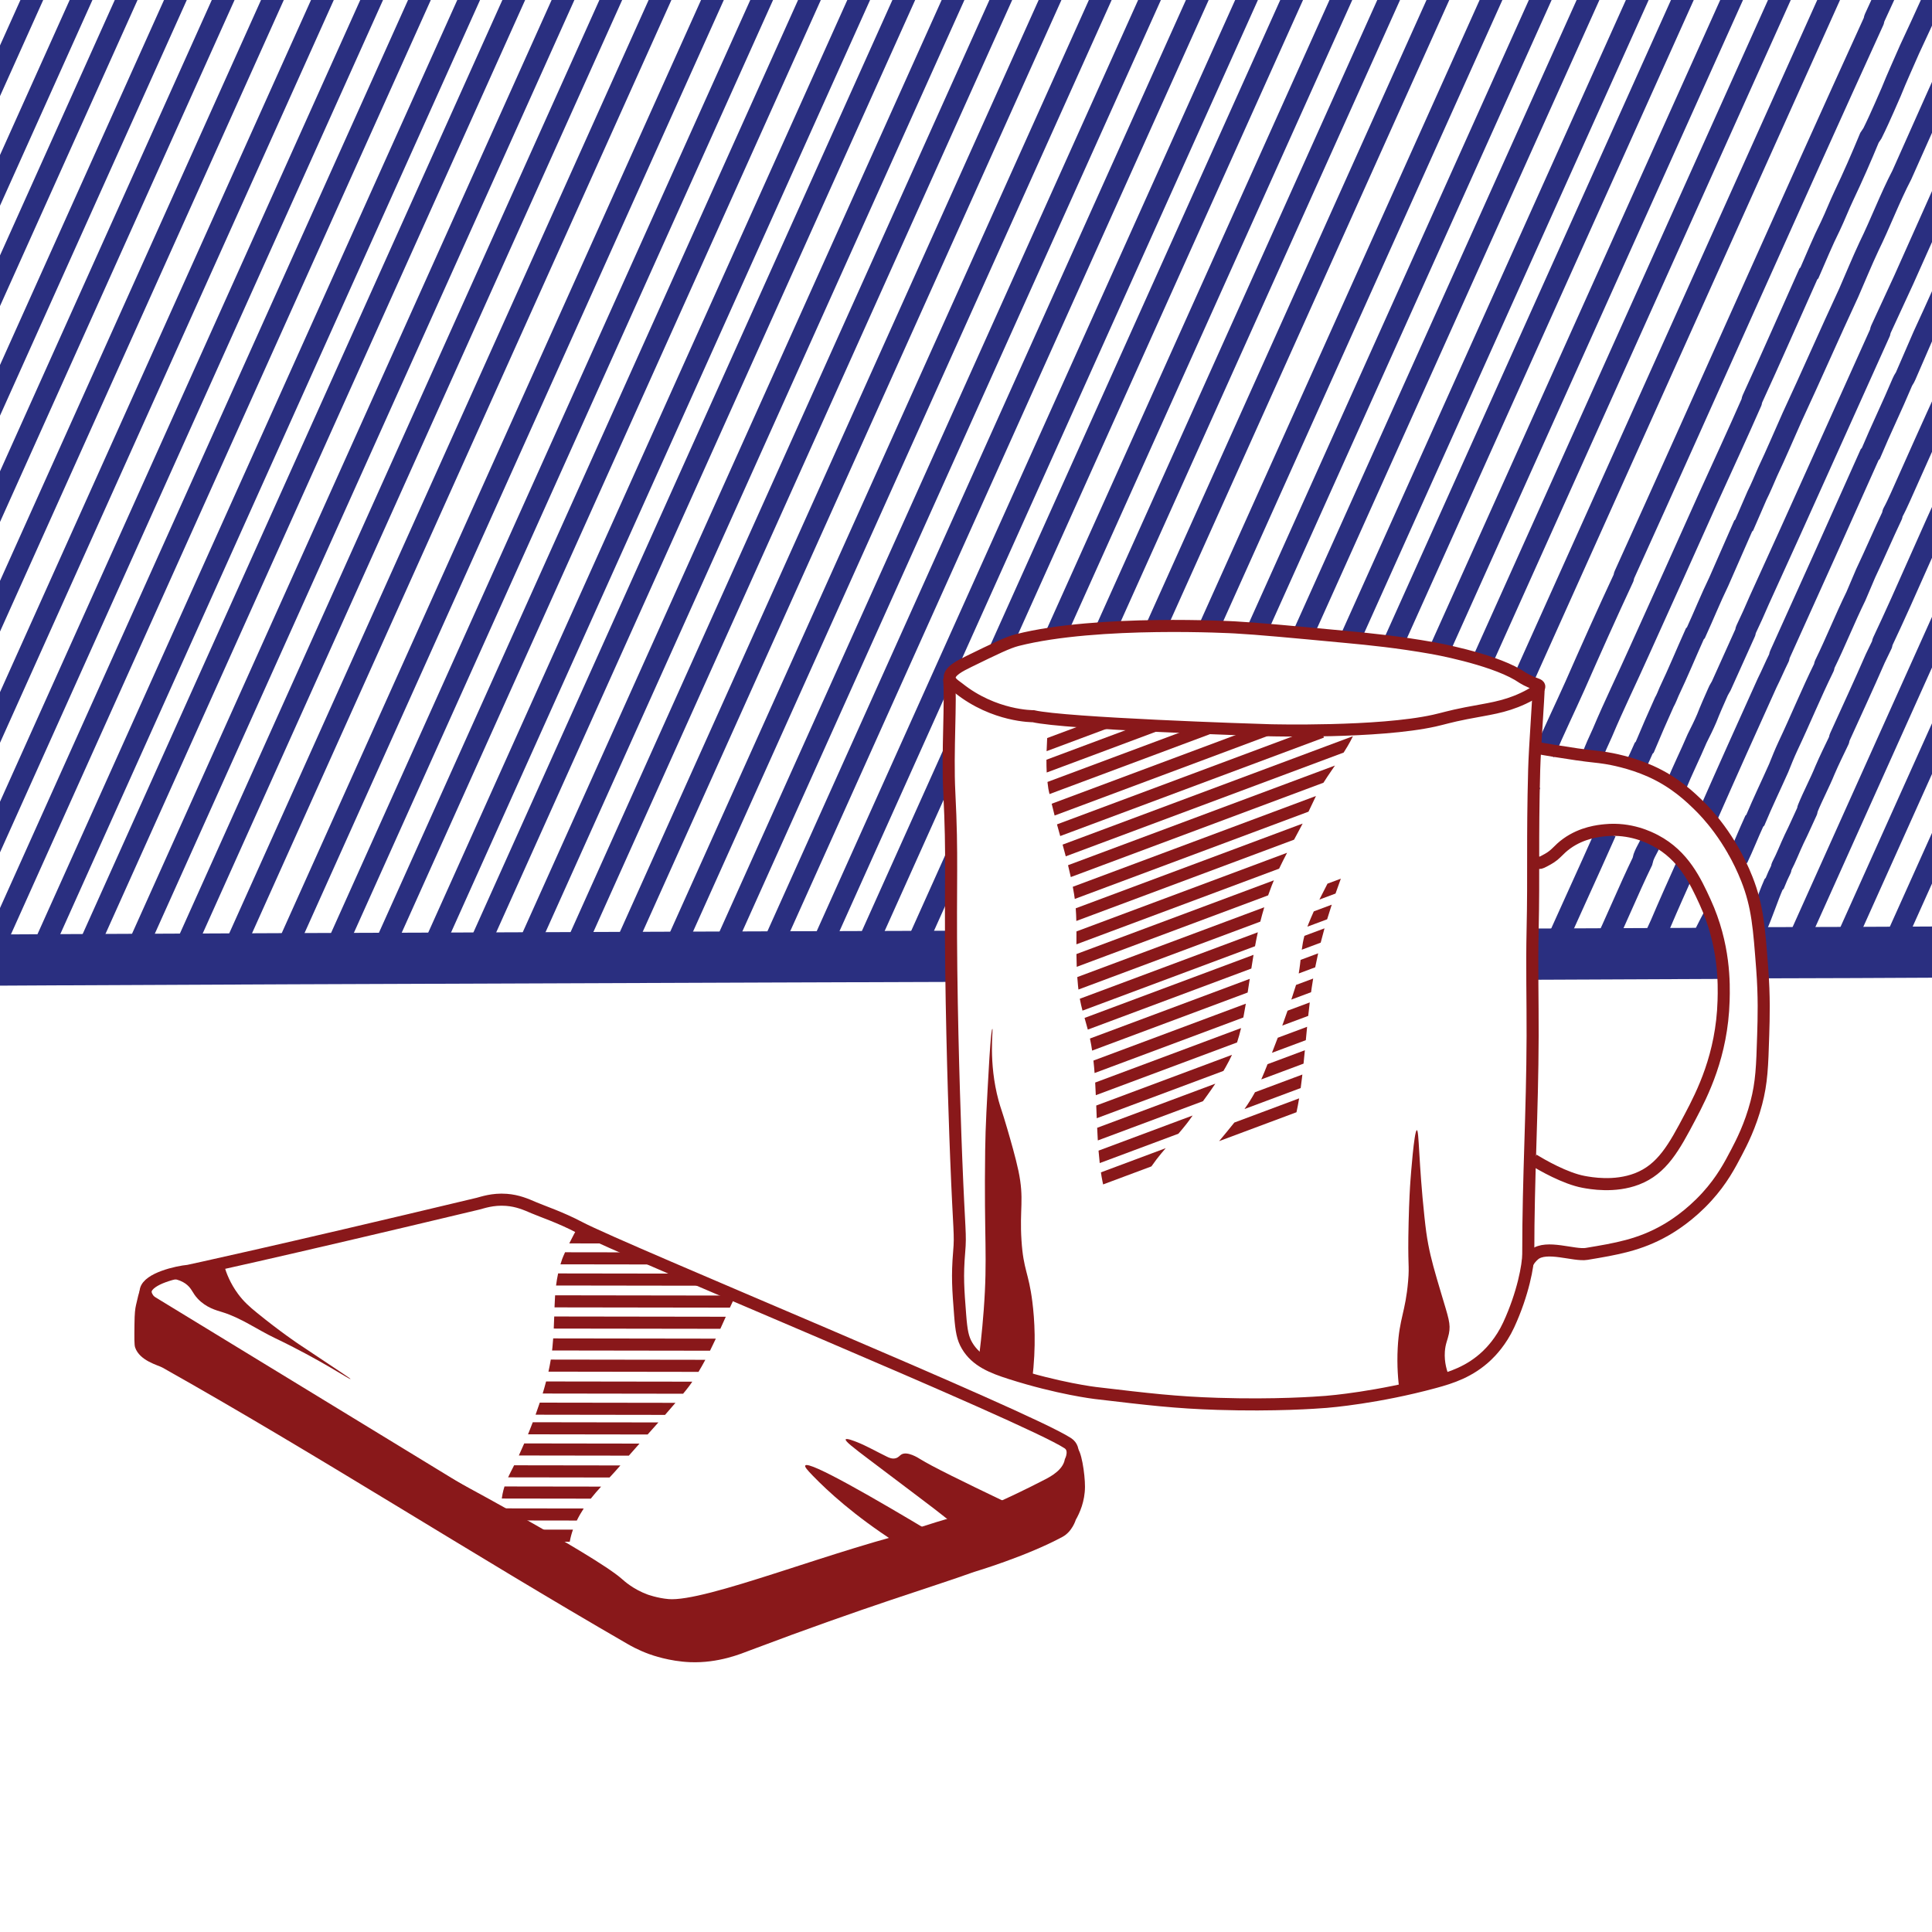 <?xml version="1.0" encoding="UTF-8"?>
<svg id="Layer_12" data-name="Layer 12" xmlns="http://www.w3.org/2000/svg" xmlns:xlink="http://www.w3.org/1999/xlink" viewBox="0 0 4000 4000">
  <defs>
    <style>
      .cls-1, .cls-2, .cls-3, .cls-4 {
        stroke-miterlimit: 10;
      }

      .cls-1, .cls-3 {
        stroke: #89181a;
        stroke-width: 25px;
      }

      .cls-1, .cls-5 {
        fill: #fff;
      }

      .cls-2 {
        stroke-width: 43px;
      }

      .cls-2, .cls-6, .cls-3, .cls-4 {
        fill: none;
      }

      .cls-2, .cls-4 {
        stroke: #2a2f80;
      }

      .cls-6, .cls-7, .cls-5 {
        stroke-width: 0px;
      }

      .cls-4 {
        stroke-width: 106px;
      }

      .cls-8 {
        clip-path: url(#clippath);
      }

      .cls-7 {
        fill: #89181a;
      }
    </style>
    <clipPath id="clippath">
      <rect class="cls-6" width="4000" height="4000"/>
    </clipPath>
  </defs>
  <g class="cls-8">
    <rect class="cls-5" x="0" width="4000" height="4000"/>
    <line class="cls-2" x1="571.38" y1="2010.91" x2="1584.65" y2="-244"/>
    <line class="cls-2" x1="680.3" y1="1995.43" x2="1693.56" y2="-259.49"/>
    <line class="cls-2" x1="776.1" y1="2002.34" x2="1789.37" y2="-252.58"/>
    <line class="cls-2" x1="885.01" y1="1986.85" x2="1898.28" y2="-268.06"/>
    <line class="cls-2" x1="977.11" y1="1989.71" x2="1990.37" y2="-265.21"/>
    <line class="cls-2" x1="1086.02" y1="1974.22" x2="2099.29" y2="-280.69"/>
    <line class="cls-2" x1="1181.82" y1="1981.13" x2="2195.09" y2="-273.78"/>
    <line class="cls-2" x1="1290.73" y1="1965.65" x2="2304" y2="-289.27"/>
    <line class="cls-2" x1="1382.27" y1="1993.34" x2="2395.54" y2="-261.58"/>
    <line class="cls-2" x1="1491.18" y1="1977.86" x2="2504.45" y2="-277.06"/>
    <line class="cls-2" x1="1586.99" y1="1984.77" x2="2600.26" y2="-270.15"/>
    <line class="cls-2" x1="1695.9" y1="1969.28" x2="2709.17" y2="-285.64"/>
    <line class="cls-2" x1="1787.99" y1="1972.14" x2="2801.26" y2="-282.78"/>
    <line class="cls-2" x1="1896.9" y1="1956.65" x2="2910.17" y2="-298.26"/>
    <line class="cls-2" x1="1992.71" y1="1963.56" x2="3005.98" y2="-291.35"/>
    <line class="cls-2" x1="2101.62" y1="1948.08" x2="3114.89" y2="-306.84"/>
    <line class="cls-2" x1="2185.91" y1="2005.18" x2="3199.18" y2="-249.74"/>
    <line class="cls-2" x1="2294.82" y1="1989.69" x2="3308.09" y2="-265.23"/>
    <line class="cls-2" x1="2390.63" y1="1996.6" x2="3403.89" y2="-258.32"/>
    <line class="cls-2" x1="2499.54" y1="1981.12" x2="3512.81" y2="-273.8"/>
    <line class="cls-2" x1="2591.63" y1="1983.97" x2="3604.9" y2="-270.94"/>
    <line class="cls-2" x1="2700.54" y1="1968.49" x2="3713.81" y2="-286.43"/>
    <line class="cls-2" x1="2796.35" y1="1975.4" x2="3809.62" y2="-279.52"/>
    <line class="cls-2" x1="2905.26" y1="1959.91" x2="3918.53" y2="-295"/>
    <line class="cls-2" x1="-243.72" y1="2027.81" x2="769.55" y2="-227.11"/>
    <line class="cls-2" x1="-134.81" y1="2012.32" x2="878.46" y2="-242.6"/>
    <line class="cls-2" x1="-39" y1="2019.23" x2="974.27" y2="-235.68"/>
    <line class="cls-2" x1="69.91" y1="2003.75" x2="1083.18" y2="-251.17"/>
    <line class="cls-2" x1="162" y1="2006.6" x2="1175.27" y2="-248.31"/>
    <line class="cls-2" x1="270.91" y1="1991.12" x2="1284.18" y2="-263.8"/>
    <line class="cls-2" x1="366.72" y1="1998.03" x2="1379.99" y2="-256.89"/>
    <line class="cls-2" x1="475.63" y1="1982.54" x2="1488.9" y2="-272.37"/>
    <line class="cls-2" x1="-749.01" y1="1813.41" x2="264.26" y2="-441.51"/>
    <line class="cls-2" x1="-640.1" y1="1797.92" x2="373.17" y2="-457"/>
    <line class="cls-2" x1="-548" y1="1800.78" x2="465.26" y2="-454.14"/>
    <line class="cls-2" x1="-439.09" y1="1785.29" x2="574.18" y2="-469.62"/>
    <line class="cls-2" x1="-343.29" y1="1792.2" x2="669.98" y2="-462.71"/>
    <line class="cls-2" x1="-234.38" y1="1776.72" x2="778.89" y2="-478.2"/>
    <path class="cls-2" d="M3197.76,1559.28c19.84-47.15,41.84-92.15,62.84-139.15,33-75,66-149,101-224,1-2,0-3,1-5,175-386,341-762,517-1148,1-2,0-3,1-5,46-99,89-197,133.42-295.33"/>
    <path class="cls-2" d="M3000.75,1997.71c29.85-68.58,61.85-135.58,91.85-205.58,1-1,2-3,3-4,23-55,48-106,71-161,1-1,2-3,2.56-4.27"/>
    <path class="cls-2" d="M3295.86,1567.6c6.73-17.47,13.73-33.47,21.73-50.47,24-57,51-112,76-168,49-108,96-213,144-320,30-66,60-131,89-197,1-2,0-3,1-5,40-87,77-172,116-259,1-1,2-3,3-4,14-32,27-64,43-96,10-21,18-42,28-63,19-40,36-79,53-120l6-9c9-18,17-36,25-54,5-11,9-21,14-32,12-30,25-58,38-88,31-66,60-131,90-198,27-60,53-118,79.33-176.82"/>
    <path class="cls-2" d="M3109.66,1982.22c11.09-24.93,22.73-49.62,33.88-74.52,3.18-7.1,6.32-14.22,9.4-21.37"/>
    <path class="cls-2" d="M3384.63,1589.49c1.97-2.36,1.97-4.36,2.97-7.36,6-11,10-21,15-32,1-1,2-3,3-4,13-31,26-61,40-92,4-7,7-15,10-22,19-40,35-79,53-119,1-1,2-3,3-4,16-35,30-70,47-105,17-38,33-76,50-114,1-1,2-3,3-4,9-20,17-40,26-60,8-16,15-33,22-49,18-38,34-76,51-114,40-86,77-171,117-257,14-32,27-64,42-96,24-49,43-100,68-148,93-210,188-418,281.14-627.91"/>
    <path class="cls-2" d="M3205.46,1989.14c39.13-89.01,80.13-177.01,119.61-266.17"/>
    <path class="cls-2" d="M3470.26,1626.75c13.34-32.62,29.34-64.62,43.34-97.62,7-14,14-28,20-42,7-18,15-36,23-54,2-5,5-9,7-13,17-37,33-74,50-111,1-2,0-3,1-5,10-21,19-41,28-62,85-186,166-368,250-554,1-2,0-3,1-5,16-35,32-69,48-104,70-156,137-309,209-465,2-5,3-9,5-14,59-128,114-254,172.05-381.39"/>
    <path class="cls-2" d="M3314.37,1973.65c.22-1.52.22-2.52,1.22-4.52,30-62,55-124,85-186,1-3,1-5,2-8,5-14,14-26,18.73-39.73"/>
    <path class="cls-2" d="M3535.19,1690.05c40.4-91.92,81.4-182.92,123.4-275.92,9-18,16-35,25-53,1-2,0-3,1-5,63-139,124-275,186-414,1-1,2-3,3-4,21-50,44-97,65-147,2-5,5-8,7-13,12-28,24-55,36-83,56-121,107-241,164-362,1-2,0-3,1-5,92-204,183-404,273.14-606.54"/>
    <path class="cls-2" d="M3415.8,1961.57c7.13-16.38,15.13-32.38,22.13-48.38,17-40,34-78,52-118"/>
    <path class="cls-2" d="M3597.68,1777.86c11.91-24.73,21.91-50.73,33.91-76.73,1-1,2-3,3-4,15-36,32-71,48-107,6-15,12-30,19-45,26-55,48-109,75-164,1-2,0-3,1-5,23-47,42-95,65-142,7-16,13-31,20-47,19-40,36-80,55-120,1-2,0-3,1-5,6-11,11-22,16-33,33-74,65-146,99-220l3-9c6-14,13-28,20-42,1-2,0-3,1-5,14-28,25-56,39-84,1-2,0-3,1-5,75-163,145-324,220-487,1-2,0-3,1-5,3-7,7-15,11-22,14-31,27-62,42-93,1-2,0-3,1-5,53-116,104-231,156.05-346.02"/>
    <path class="cls-2" d="M3503.47,1989.14c9.22-20.89,21.13-49.01,44.94-93.33"/>
    <path class="cls-2" d="M3636.95,1919.53c11.27-24.18,23.65-62.41,34.65-87.41,1-1,2-3,3-4,4-10,8-19,13-29,1-2,0-3,1-5,10-19,17-38,26-57,10-20,18-39,27-58,1-2,0-3,1-5,11-27,25-53,36-80,9-21,19-41,29-62,1-2,0-3,1-5,25-55,50-109,74-164,5-10,9-19,14-29,1-2,0-3,1-5,52-110,97-219,149-329,8-19,16-37,24-56,1-1,2-3,3-4,9-20,17-40,27-60,7-16,13-31,20-47,1-1,2-3,3-4,7-17,15-35,22-52,1-1,2-3,3-4,9-20,17-40,27-60,9-19,16-37,24-56,1-1,2-3,3-4,29-67,59-131,89-198,2-5,3-9,5-14,23-48,43-96,66-144,1-2,0-3,1-5,5-9,8-17,12-26,20-45,41-89,60-134,5-11,11-22,16-33,14-34,30-66,45-100,1-2,0-3,1-5,11-21,19-41,29-62,23-52,45-102,68-154,1-1,2-3,3-4,8-21,18-41,26.86-61.11"/>
    <line class="cls-2" x1="3720.09" y1="1952.45" x2="4733.36" y2="-302.47"/>
    <line class="cls-2" x1="3812.62" y1="1966.96" x2="4825.89" y2="-287.95"/>
    <line class="cls-2" x1="3921.54" y1="1951.48" x2="4934.8" y2="-303.44"/>
    <path class="cls-4" d="M3645.59,1972.57c258.01-.44,516.01-2.44,774.15-3.29"/>
    <path class="cls-4" d="M-381.47,1989.69c1316.06-7.56,2628.17-9.72,3944.12-15.93"/>
    <path class="cls-3" d="M322.55,2704.99c143.5,119.93,564.4,344.52,564.4,344.52,21.84,11.65,337.71,180.59,392.17,228.77,4.58,4.05,24.87,22.78,57.19,34.72,0,0,21.98,8.12,46.98,10.21,82.58,6.92,350.13-105.47,547.4-149.11,0,0,79.36-17.56,238.98-100.09,12.88-6.66,41.38-22.05,46.98-49.02,0,0,12.57-25-5.95-37.08-86.25-56.26-919.2-398.41-1010.57-446.5-40.25-21.18-77.21-33.27-94.52-40.76-17.07-7.39-33.94-14.7-57.12-16.49-28.65-2.21-50.39,5.92-58.7,7.91-421.99,100.92-599.74,139.03-599.74,139.03-23.66,2.11-82.97,15.86-88.25,40.13-2.88,13.22,13.01,27.29,20.75,33.76Z"/>
    <path class="cls-7" d="M291.3,2667.3c-3.55,6.84-6.56,21-9.64,34.41-1.93,8.4-2.97,16.85-3.25,39.64-.35,28.61-.52,42.91,1.36,48.41,9.51,27.8,47.52,36.58,56.45,41.61,322.33,181.31,639.48,385.52,962.81,572.15,5.55,3.2,21.64,12.57,44.67,20.98,6.25,2.28,42.05,15.08,84.88,16.83,59.29,2.42,106.63-17.83,123.7-24.27,247.18-93.33,374.33-130.09,464.59-162.62,0,0,107.36-31.81,182.89-72.54,20.45-11.03,27.51-35.28,27.51-35.28,8.05-14.11,18.88-37.98,19.06-68.3.16-25.93-7.87-80.13-17.94-80.89-8.87-.67-10.25,45.9-32.17,67.4-16.26,15.96-34.46,21.66-49.02,26.04-117.93,35.49-228.29,62.1-312.51,96.51-82.59,33.74-92.54,39.72-169.45,63.71-48.52,15.13-62.26,26.95-144.59,45.06-61.03,13.42-109.97,26.53-140.94,35.23"/>
    <path class="cls-7" d="M1854.31,3193.22c-86.15-55.72-140.22-105.66-171.28-137.69-11.94-12.32-17.47-18.88-15.82-21.34,7.27-10.85,145.81,69.35,263.49,139.92"/>
    <path class="cls-7" d="M1978.9,3159.15c-32.96-26.67-60.64-47.73-80.16-62.27-12.87-9.59-42.28-31.85-101.1-76.36-29.36-22.22-48.73-36.98-46.68-40.46,1.73-2.95,18.06,3.56,24.51,6.13,17.95,7.15,38.54,18.83,61.4,29.99,3.57,1.75,10.31,4.92,17.56,2.96,5.78-1.57,7.98-5.34,11.45-7.57,12.27-7.88,35.29,6.83,39.29,9.35,23.22,14.58,87.22,46.01,177.01,88.98"/>
    <path class="cls-7" d="M328.47,2647.18c31.56-3.26,48.91,4.47,59.08,13.23,10.21,8.79,10.73,16.49,21.84,28.41,17.29,18.54,38.55,24.06,50.67,27.76,38.76,11.83,72.51,36.23,109.07,53.7,95.37,45.58,155.44,86.81,156.6,84.92.63-1.02-25.56-17.75-107.2-72.32,0,0-38.94-26.02-87.05-65.33-14.39-11.75-26.53-22.21-38.74-38.76-16.02-21.71-24.14-43.02-28.47-57.74"/>
    <path class="cls-7" d="M1360.76,2607.3c-8.5-4.59-16.84-9.45-25.14-14.39l-165.73-.24c-1.26,2.74-2.51,5.49-3.67,8.28-.71,1.7-1.37,3.42-2.06,5.12-.06.14-.11.26-.16.38-.04.12-.08.25-.13.39-1.21,3.59-2.38,7.19-3.48,10.81l223.48.33c-7.87-3.15-15.6-6.62-23.11-10.68Z"/>
    <path class="cls-7" d="M1435.35,2641.77c-2.48-1.16-4.61-2.85-6.4-4.86l-273.43-.4c-1.78,8.26-3.18,16.61-4.26,24.99l329.6.48c-15.32-6.42-30.5-13.17-45.51-20.22Z"/>
    <path class="cls-7" d="M1522.8,2682.34l-373.49-.55c-.04.56-.08,1.11-.12,1.67-.39,6.22-.68,12.44-.92,18.66-.06,1.56-.12,3.11-.18,4.67l363.09.53c3.81-8.35,7.67-16.69,11.61-24.98Z"/>
    <path class="cls-7" d="M1502.65,2726.18l-355.2-.52c-.28,8.34-.58,16.67-.96,25l344.91.5c3.78-8.33,7.51-16.67,11.26-24.98Z"/>
    <path class="cls-7" d="M1482.05,2771.51l-336.73-.49c-.44,6.29-.96,12.58-1.61,18.87-.21,2.04-.44,4.09-.68,6.13l326.99.48c4.12-8.27,8.12-16.61,12.03-24.98Z"/>
    <path class="cls-7" d="M1460.31,2815.34l-319.96-.47c-1.38,8.37-3.01,16.7-4.84,24.99l310.67.46c4.92-8.2,9.62-16.54,14.13-24.98Z"/>
    <path class="cls-7" d="M1426.11,2870.72c.98-1.3,1.95-2.6,2.91-3.91,1.44-2.06,2.87-4.13,4.28-6.21l-302.68-.44c-1.19,4.56-2.43,9.11-3.72,13.64-1.08,3.79-2.2,7.58-3.34,11.35l290.71.43c4.03-4.88,8.03-9.8,11.85-14.85Z"/>
    <path class="cls-7" d="M1398.46,2904.41l-280.92-.41c-2.78,8.37-5.67,16.7-8.69,24.99l268.03.39c7.25-8.27,14.45-16.59,21.58-24.97Z"/>
    <path class="cls-7" d="M1363.1,2944.99l-260.09-.38c-2.19,5.75-4.42,11.49-6.69,17.21-1.03,2.6-2.08,5.19-3.13,7.77l247.65.36c7.43-8.31,14.86-16.63,22.26-24.97Z"/>
    <path class="cls-7" d="M1324.01,2988.8l-238.67-.35c-3.58,8.39-7.28,16.72-11.13,24.98l227.73.33c7.31-8.36,14.67-16.68,22.06-24.97Z"/>
    <path class="cls-7" d="M1283.11,3035.55c.43-.51.87-1.01,1.3-1.51l-220-.32c-1.05,2.09-2.09,4.17-3.16,6.25-3.14,6.1-6.24,12.23-9.13,18.45-.04.09-.08.19-.13.28l210,.31c7.17-7.69,14.28-15.43,21.11-23.45Z"/>
    <path class="cls-7" d="M1244.51,3077.85l-200.02-.29c-1.57,5.07-2.98,10.16-4.01,15.4-.62,3.18-1.09,6.39-1.58,9.59l184.23.27c6.78-8.64,14-16.88,21.38-24.97Z"/>
    <path class="cls-7" d="M1208.52,3123.15l-171.83-.25c-.22,8.31.23,16.75.33,25l157.21.23c4.18-8.57,9-16.89,14.29-24.98Z"/>
    <path class="cls-7" d="M1186.26,3166.98l-149.72-.22c-.49,8.4-1.41,16.78-3.12,24.99l146.19.21c1.51-8.56,3.76-16.89,6.64-24.99Z"/>
    <path class="cls-7" d="M1259.52,2556.39c-4.18-.66-7.94-2.31-11.09-4.72-1.92-.54-3.72-1.31-5.4-2.25l-51.42-.08c-1.32,2.43-2.64,4.86-3.94,7.29-3.12,5.85-6.12,11.75-9.05,17.69l93.76.14c-1.55-2.91-2.56-6.19-2.91-9.75-4.05-1.82-7.47-4.69-9.97-8.33Z"/>
    <polyline class="cls-5" points="3535.19 1878.75 3562.65 1973.76 3639.32 1934.28 3624.27 1840.83"/>
    <path class="cls-1" d="M1964.91,1404.23c4.49,45.55-3.72,152.08.51,235.91,6.98,138.34,1.82,173.4,4.09,367.66,2.13,183.08,9.18,363.92,10.21,390.13,6.2,156.91,9.39,155.37,6.13,194.04-4.21,50.02-2.13,76.92,2.04,130.72,2.58,33.31,5.37,48.09,14.3,63.32,18.91,32.26,52.96,45.39,89.87,57.19,99.61,31.85,175.66,40.85,175.66,40.85,111.25,13.17,166.88,19.75,253.28,22.47,119.62,3.76,204.14-2.48,224.68-4.09,7.29-.57,106.84-8.8,224.68-40.85,33.53-9.12,72.79-21.32,108.26-55.15,7.67-7.31,29-28.83,44.94-63.32,29.78-64.44,40.54-124.04,40.54-147,0-161.16,8.55-291.37,9.02-451.38.22-75.61-1.66-143.81,0-218.63,2.67-120.18-.7-184.63,3.24-332.73,1.26-47.24,9.03-147.03,9.28-171.54"/>
    <path class="cls-3" d="M3181.07,1548.09c14.97,3.15,55.24,9.54,83.78,13.69,31.19,4.54,41.55,4.66,60.57,7.75,8.67,1.41,49.72,8.39,91.69,27.17,50.8,22.73,82.8,53.73,101.93,72.59,12.34,12.17,63.49,64.17,97.66,150.6,22.45,56.79,25.37,102.14,31.79,185.88,4.43,57.73,3.12,100.99,2.04,136.85-1.97,65.19-3.18,98.64-14.3,140.94-12.47,47.43-30.31,81.99-40.85,102.13-13.88,26.51-30.22,57.74-61.28,91.91-36.28,39.92-72.71,61.96-85.79,69.45-53.71,30.77-101.94,38.79-163.4,49.02-25.77,4.29-83.23-19.12-108.26,1.51-7.28,6-11.71,12.8-14.34,17.66"/>
    <path class="cls-3" d="M3174.76,2401.22c17.08,10.68,65.93,38.72,104.03,45.74,14.32,2.64,63.79,11.76,110.3-6.13,52.26-20.1,76.8-65.07,110.3-128.68,25.08-47.62,65.8-127.11,69.11-240.09,1.04-35.37,2.51-115.83-38.42-204.91-19.43-42.29-44.13-96.04-102.83-126.91-12.15-6.39-51.72-26.54-104.02-21.33-13.3,1.32-47.39,4.72-79.16,27.46-18.38,13.16-21.57,22.47-39.61,32.47-23.97,13.27-13.18,6.09-31.33,4.38"/>
    <path class="cls-1" d="M1966.14,1403.17c-.26-13.51,20.26-24.1,40.11-33.78,53.62-26.16,80.42-39.24,99.75-44.13,167.6-42.46,451.46-26.26,451.46-26.26,49.83,2.84,110.33,8.53,231.32,19.91,46.6,4.38,104.05,10.01,177.7,22.98,0,0,117.38,20.66,176.17,55.15,5.5,3.23,13.14,9.28,27.57,15.32,10.6,4.43,15.83,5.08,16.64,8.43,2.02,8.38-26.58,22.05-33.49,25.27-40.36,18.8-72.33,21.68-117.96,30.64-34.17,6.71-47.05,11.14-65.87,15.32-116.1,25.76-340.09,19.91-340.09,19.91-36.71-.96-423.83-13.79-490.21-29.11,0,0-80.68,1.02-154.72-58.21-6.18-4.95-18.19-11.49-18.38-21.45Z"/>
    <path class="cls-7" d="M2025.54,2820.03c3.06-22.9,7.63-60.53,11.11-107.15,8.38-112.34.5-144.54,3.04-331.34.7-51.59,3.26-95.96,8.39-184.71,0,0,3.86-66.83,6.58-66.71,2.15.09-8.91,68.52,12.88,148.75,4.6,16.93,6.61,19.48,17.78,57.79,6.59,22.62,17.5,60.05,23.23,87.34,12.43,59.2,2.04,78.12,6.35,144.37,4.01,61.69,14.69,65.32,22.42,126.46,4.71,37.26,8.21,92.32-.27,161.75"/>
    <path class="cls-7" d="M2897.52,2879.15c-2.68-19.6-5.71-50.83-3.66-89.04,3.28-61.14,15.96-72.78,21.51-137.82,3.09-36.15-1.24-27.78,1.04-121.55,1.13-46.67,2.79-72.63,3.84-87.23.4-5.54,7.59-103.77,13.24-103.6,4.66.14,3.63,67.16,15.72,179.99,2.7,25.17,4.64,39.45,7.8,56.17,5.87,31.01,13.27,56.12,27.05,102.51,14.85,49.96,19.98,62.19,15.7,83.02-2.69,13.1-7.17,20.22-8.32,36.76-1.56,22.48,4.49,41.32,9.94,53.85"/>
    <path class="cls-7" d="M2200,1748.69c2.22,8.07,4.41,16.15,6.54,24.24l575.36-214.82c2.89-4.52,5.71-9.07,8.43-13.7,3.86-6.57,7.52-13.27,10.78-20.16l-601.11,224.44Z"/>
    <path class="cls-7" d="M2211.24,1791.32c2.02,8.16,3.94,16.34,5.73,24.55l523.09-195.31c5.21-8.27,10.7-16.38,16.2-24.43,2.54-3.72,5.1-7.44,7.66-11.16l-552.68,206.35Z"/>
    <path class="cls-7" d="M2221.09,1836c.97,5.11,1.88,10.23,2.72,15.38.53,3.25.99,6.51,1.41,9.77l483.89-180.67c5.14-10.82,10.19-21.69,15.48-32.46l-503.5,187.99Z"/>
    <path class="cls-7" d="M2227.17,1880.55c.65,8.71,1.05,17.45,1.26,26.21l450.79-168.31c5.12-9.5,10.24-18.99,15.27-28.52.84-1.59,1.66-3.2,2.48-4.8l-469.8,175.41Z"/>
    <path class="cls-7" d="M2228.68,1928.4c.02,8.91-.04,17.82-.07,26.71l419.67-156.69c5.25-11.06,10.79-21.98,16.48-32.84l-436.07,162.82Z"/>
    <path class="cls-7" d="M2228.67,1975.23c.01,1.29.02,2.58.04,3.86.11,7.53.29,15.07.56,22.6l396.26-147.95c2.38-6.85,4.88-13.67,7.54-20.44,1.41-3.58,2.87-7.14,4.36-10.68l-408.76,152.62Z"/>
    <g>
      <path class="cls-7" d="M2748.43,1829.52c-5.69,10.94-11.32,21.9-16.77,32.95l33.41-12.47c3.6-10.27,7.32-20.52,10.99-30.79l-27.64,10.32Z"/>
      <path class="cls-7" d="M2230.38,2022.94c.43,6.21.94,12.41,1.59,18.6.25,2.4.53,4.79.82,7.18l376.57-140.6c2.5-9.98,5.23-19.89,8.19-29.74l-387.17,144.56Z"/>
    </g>
    <g>
      <path class="cls-7" d="M2720.07,1886.93c-3.94,8.7-7.7,17.49-11.22,26.4-.65,1.66-1.28,3.32-1.93,4.98-.03.08-.06.16-.09.25l40.87-15.26c3.04-10.11,6.23-20.19,9.54-30.25l-37.18,13.88Z"/>
      <path class="cls-7" d="M2235.62,2067.81c1.55,8.27,3.41,16.48,5.57,24.6l357.21-133.37c1.77-9.66,3.69-19.28,5.79-28.85l-368.57,137.61Z"/>
    </g>
    <g>
      <path class="cls-7" d="M2245.47,2107.5c2.33,8.07,4.62,16.1,6.73,24.17l338.55-126.4c1.46-9.47,2.97-18.93,4.55-28.38l-349.83,130.62Z"/>
      <path class="cls-7" d="M2700.63,1937.56c-1.21,4.55-2.24,9.14-3.11,13.77-.93,4.97-1.69,9.96-2.36,14.96l39.2-14.64c2.49-9.91,5.13-19.79,7.9-29.64l-41.64,15.55Z"/>
    </g>
    <g>
      <path class="cls-7" d="M2256.64,2150.15c.99,4.58,1.9,9.19,2.7,13.85.63,3.72,1.22,7.44,1.77,11.16l322.01-120.23c1.49-9.43,2.93-18.87,4.36-28.31l-330.84,123.53Z"/>
      <path class="cls-7" d="M2692.66,1987.35c-.35,3.11-.7,6.22-1.07,9.33-.76,6.29-1.64,12.56-2.73,18.78l34.13-12.74c1.89-9.69,3.91-19.35,6.09-28.96l-36.42,13.6Z"/>
    </g>
    <g>
      <path class="cls-7" d="M2263.83,2195.82c.97,8.58,1.76,17.17,2.39,25.79l307.95-114.98c.35-1.78.7-3.56,1.03-5.35,1.46-7.74,2.83-15.5,4.15-23.27l-315.53,117.81Z"/>
      <path class="cls-7" d="M2683.3,2039.2c-.1.32-.18.64-.28.96-3.06,9.82-6.22,19.61-9.47,29.37l40.9-15.27c.46-3.36.93-6.72,1.43-10.08.9-6.09,1.87-12.16,2.89-18.22l-35.47,13.24Z"/>
    </g>
    <g>
      <path class="cls-7" d="M2267.45,2241.3c.48,8.73.91,17.47,1.29,26.2l292.45-109.19c3.25-9.86,5.95-19.78,8.31-29.79l-302.05,112.78Z"/>
      <path class="cls-7" d="M2665.73,2092.59c-3.56,10.28-7.21,20.54-10.93,30.76l53.74-20.07c.99-9.3,2.04-18.59,3.17-27.87l-45.99,17.17Z"/>
    </g>
    <g>
      <path class="cls-7" d="M2269.64,2288.89c.35,8.76.7,17.53,1.06,26.29l262.28-97.93c1.49-2.51,2.96-5.02,4.4-7.56,4.67-8.23,9.05-16.62,13.07-25.19.09-.18.17-.37.25-.55l-281.05,104.94Z"/>
      <path class="cls-7" d="M2645.45,2148.57c-3.85,10.22-7.77,20.41-11.76,30.58-.08.19-.15.39-.23.58l70.11-26.18c.87-9.23,1.75-18.45,2.66-27.68l-60.78,22.69Z"/>
    </g>
    <g>
      <path class="cls-7" d="M2271.57,2334.99c.35,7.43.71,14.86,1.14,22.29.07,1.29.16,2.59.23,3.88l217.74-81.3c.57-.79,1.15-1.58,1.72-2.37,1.79-2.47,3.58-4.94,5.36-7.41.65-.9,1.27-1.89,1.97-2.76.02-.03.04-.05.06-.07,2.41-3.39,4.83-6.78,7.21-10.19,3.11-4.44,6.18-8.91,9.2-13.42l-244.63,91.34Z"/>
      <path class="cls-7" d="M2624.3,2203.29c-4.14,10.58-8.4,21.15-13,31.54l87.54-32.69c.95-9.23,1.86-18.47,2.75-27.71l-77.29,28.86Z"/>
    </g>
    <g>
      <path class="cls-7" d="M2598.34,2261.34c-.24.43-.46.87-.7,1.3-6.39,11.6-13.51,22.72-21.09,33.52l116.38-43.45c.98-7.1,1.87-14.2,2.71-21.31.26-2.22.51-4.45.76-6.67l-98.06,36.61Z"/>
      <path class="cls-7" d="M2274.4,2382.29c.69,8.6,1.49,17.19,2.47,25.76l162.86-60.81c5.54-6.41,10.99-12.89,16.21-19.56,1.78-2.28,3.54-4.57,5.27-6.89.37-.5.75-1,1.13-1.51.25-.37.53-.79.71-1.05,2.04-2.91,4.11-5.8,6.18-8.69l-194.82,72.74Z"/>
    </g>
    <g>
      <path class="cls-7" d="M2279.37,2427.26c.34,2.33.69,4.66,1.05,6.98.02.1.12.73.2,1.27.08.5.17,1.01.19,1.1.51,2.8,1.02,5.61,1.57,8.4.48,2.42.97,4.83,1.49,7.24l99.99-37.34c3.4-4.94,6.95-9.81,10.64-14.62,6.08-7.92,12.48-15.58,19-23.13l-134.14,50.09Z"/>
      <path class="cls-7" d="M2555.56,2324.14c-10.28,12.98-20.95,25.69-31.52,38.45l160.2-59.81c2.07-9.53,3.87-19.11,5.47-28.73l-134.15,50.09Z"/>
    </g>
    <path class="cls-7" d="M2387.07,1503.96c-11.55.03-23.14-.1-34.74-.4l-185.79,69.37c-.05,8.82.12,17.65.57,26.47l256.12-95.63c-12.06.11-24.11.16-36.16.19Z"/>
    <path class="cls-7" d="M2546.32,1499.6c-11.9.62-23.79,1.28-35.68,1.88-10.21.51-20.43.92-30.65,1.24l-311.33,116.24c.52,4.66,1.13,9.31,1.82,13.95,0,.01,0,.02,0,.03.05.22.11.48.18.82.28,1.3.51,2.61.78,3.91.41,1.94.86,3.87,1.3,5.8.05.2.09.39.13.59l376.9-140.72c-1.28-1.12-2.45-2.36-3.47-3.74Z"/>
    <path class="cls-7" d="M2656.92,1506.31c-3.65-.18-7.05-1.08-10.06-2.58-3.08,1.66-6.5,2.61-9.99,2.61-7.1,0-13.32-2.7-17.8-7.21l-441.68,164.91c1.92,8.17,3.96,16.3,6.08,24.42l478.56-178.68c-1.86-.94-3.57-2.11-5.11-3.48Z"/>
    <path class="cls-7" d="M2729.56,1507.46c-2-.17-4-.33-6-.52l-535.19,199.83c1.37,4.99,2.75,9.98,4.14,14.96.86,3.07,1.72,6.15,2.57,9.22l546.02-203.87-6.79-18.18c-1.66-.33-3.24-.81-4.75-1.44Z"/>
    <path class="cls-7" d="M2294.51,1500.6c-13.54-1.04-27.12-2.28-40.52-4.6l-85.93,32.08c-.48,9.04-.9,18.08-1.19,27.13l143.36-53.53c-5.25-.33-10.5-.68-15.73-1.08Z"/>
  </g>
</svg>